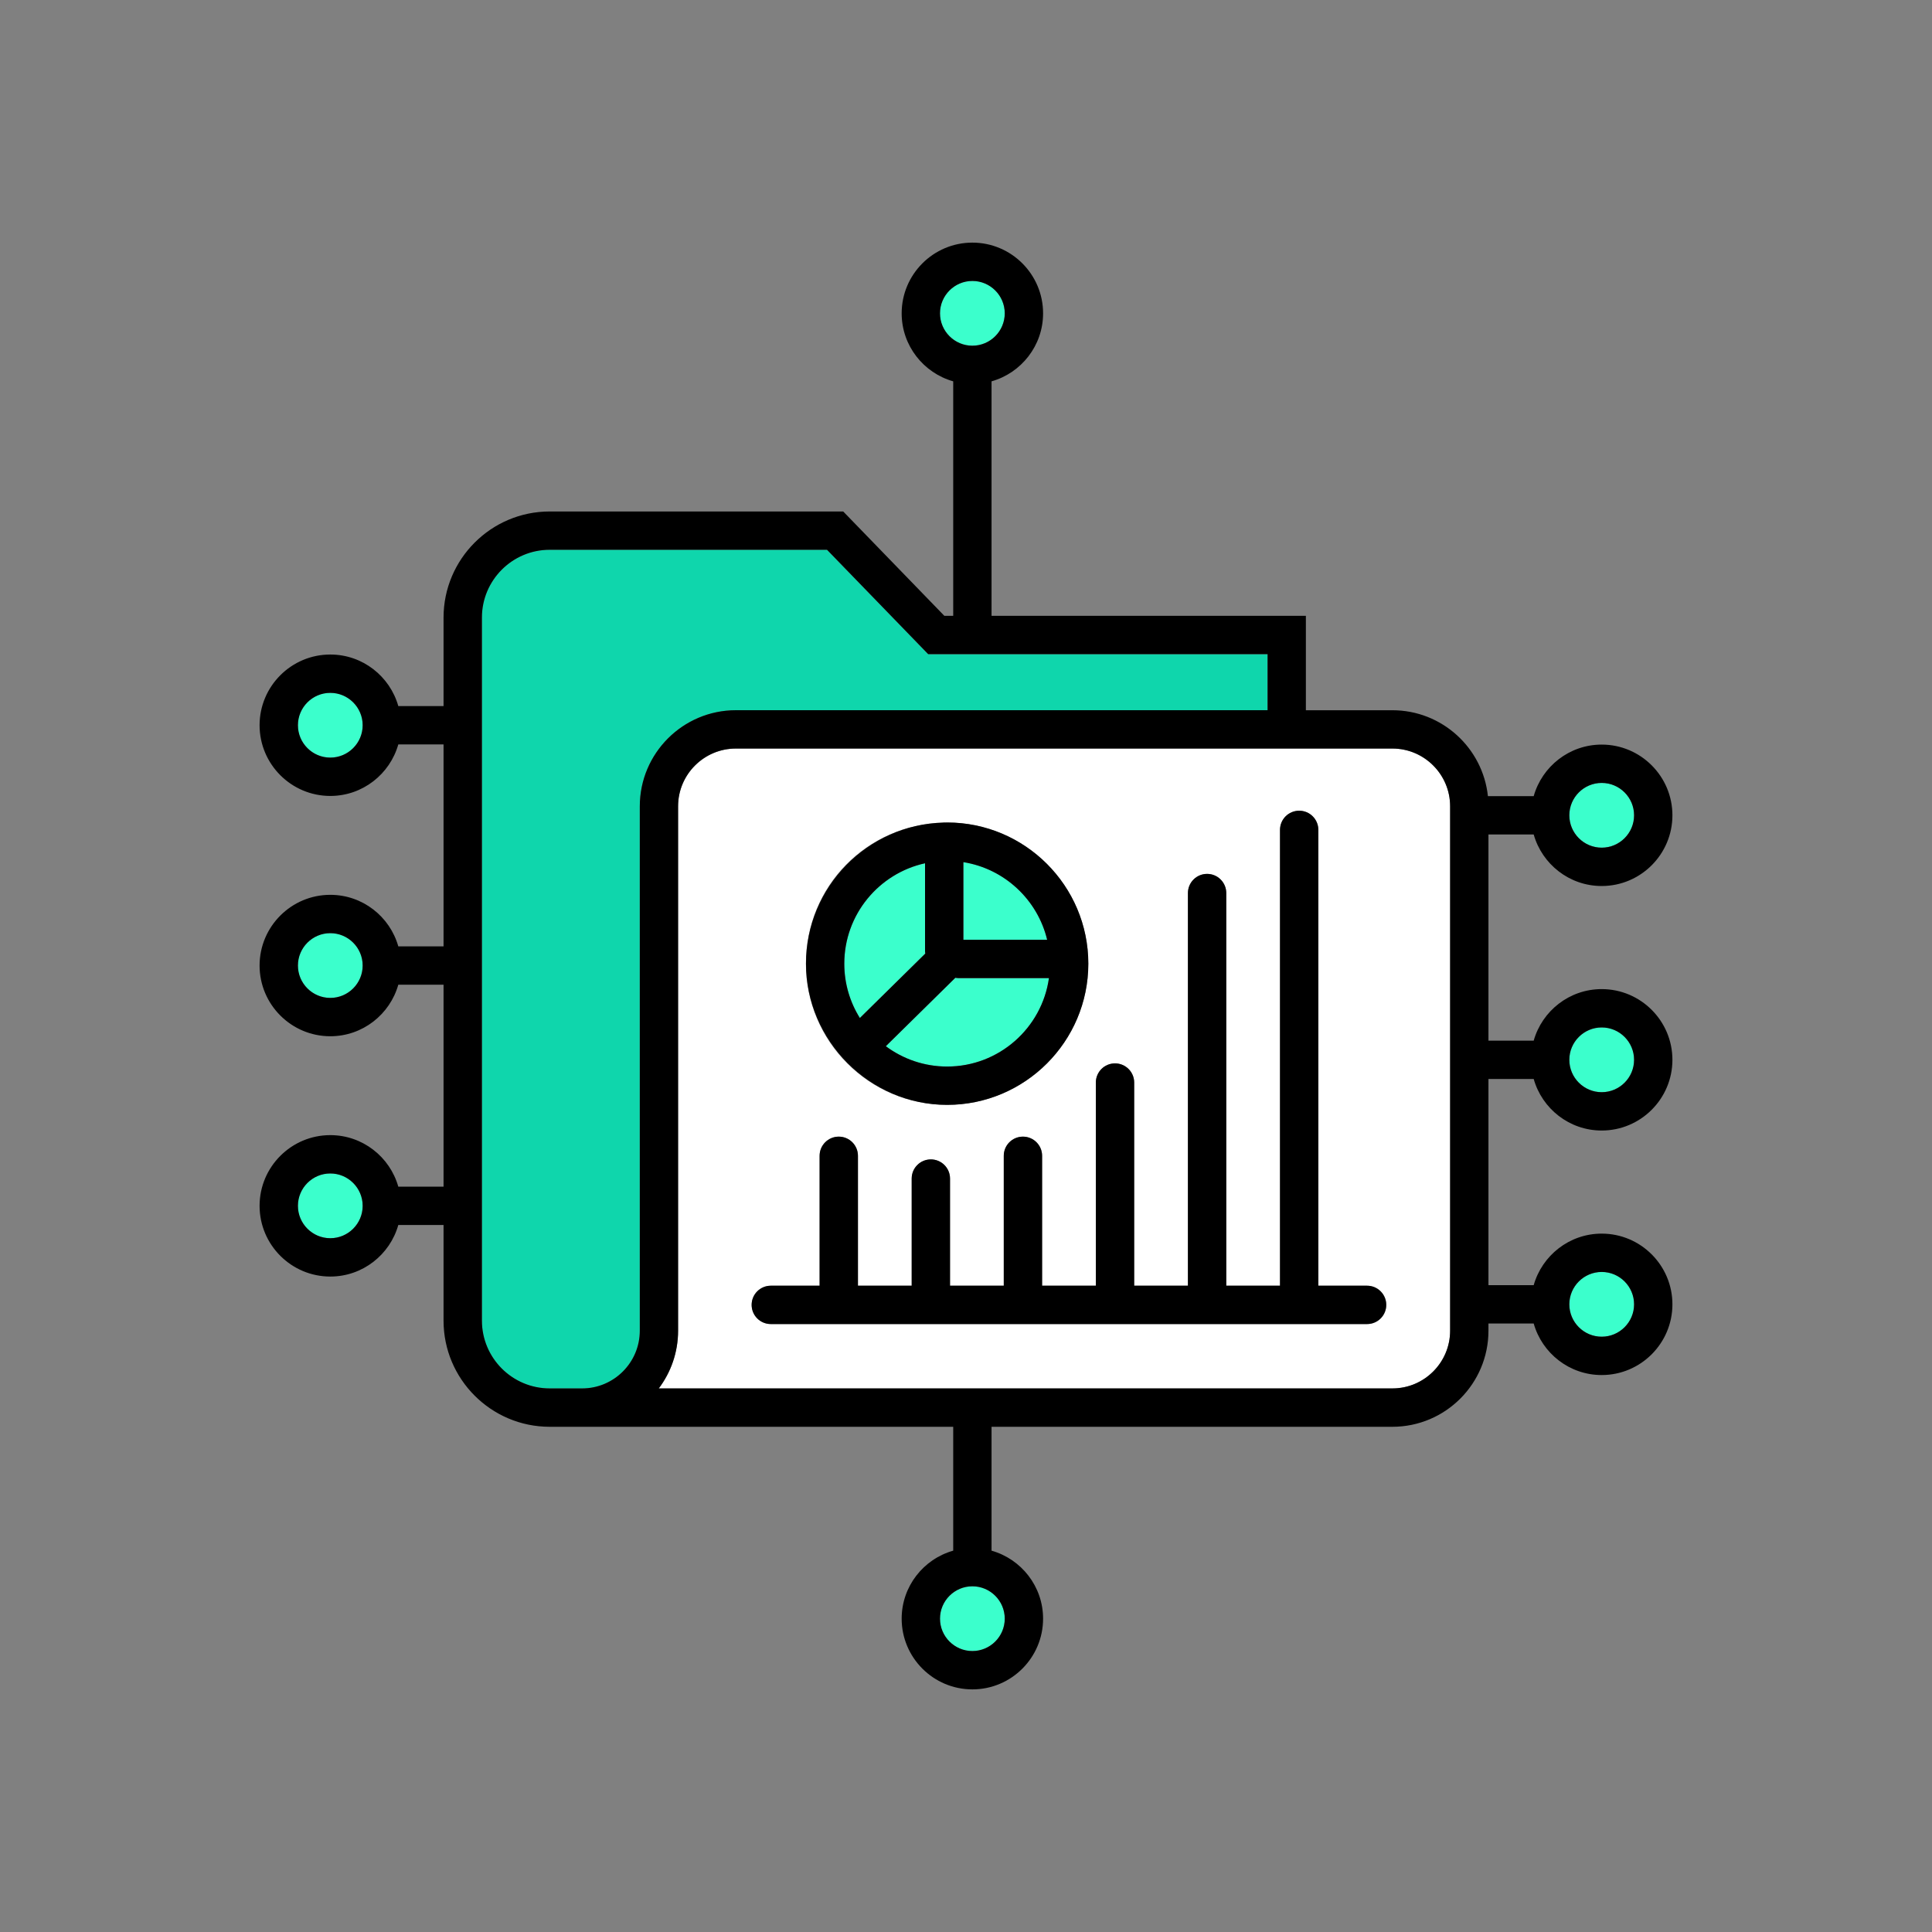 <?xml version="1.0" encoding="UTF-8"?> <svg xmlns="http://www.w3.org/2000/svg" id="a" data-name="Слой 1" viewBox="0 0 500 500"><rect x="0" y="0" width="500" height="500" fill="#808080" stroke="none"/><defs><style> .b { fill: #fff; } .c { fill: #0fd6ac; } .d { fill: #3bffcc; } </style></defs><path class="c" d="m190.44,183.81h137.6v-14.51h-87.84l-26.18-27.01h-71.76c-9.68,0-17.55,7.87-17.55,17.55v181.94c0,9.68,7.87,17.55,17.55,17.55h8.37c8.24,0,14.94-6.7,14.94-14.94v-135.72c0-13.71,11.16-24.86,24.87-24.86Z"></path><path class="d" d="m260.03,81.09c0-4.62-3.76-8.38-8.38-8.38s-8.38,3.76-8.38,8.38,3.76,8.38,8.38,8.38,8.38-3.76,8.38-8.38Z"></path><path class="d" d="m249.33,223.12v20.09h21.68c-2.48-10.36-11.03-18.39-21.68-20.09Z"></path><path class="d" d="m243.27,418.91c0,4.62,3.76,8.38,8.38,8.38s8.38-3.76,8.38-8.38-3.76-8.38-8.38-8.38-8.38,3.76-8.38,8.38Z"></path><circle class="d" cx="85.48" cy="187.69" r="8.38"></circle><path class="d" d="m414.52,219.38c4.62,0,8.38-3.76,8.38-8.38s-3.76-8.38-8.38-8.38-8.38,3.76-8.38,8.38,3.76,8.38,8.38,8.38Z"></path><circle class="d" cx="85.48" cy="249.88" r="8.38"></circle><circle class="d" cx="85.48" cy="312.07" r="8.38"></circle><path class="b" d="m360.35,193.73h-169.91c-8.24,0-14.95,6.7-14.95,14.94v135.72c0,5.6-1.86,10.78-5,14.94h189.86c8.24,0,14.94-6.7,14.94-14.94v-135.72c0-8.24-6.7-14.94-14.94-14.94Zm-116.24,19.16c.09,0,.17-.03.25-.03.05,0,.1.01.15.02.2,0,.4-.02.6-.02,20.15,0,36.54,16.39,36.54,36.54s-16.39,36.54-36.54,36.54-36.54-16.39-36.54-36.54,15.85-35.98,35.53-36.51Zm109.7,129.78h-154.31c-2.74,0-4.96-2.22-4.96-4.96s2.22-4.96,4.96-4.96h12.63v-33.62c0-2.74,2.22-4.96,4.96-4.96s4.96,2.22,4.96,4.96v33.62h13.91v-27.73c0-2.74,2.22-4.96,4.96-4.96s4.96,2.22,4.96,4.96v27.73h13.91v-33.62c0-2.74,2.22-4.96,4.96-4.96s4.96,2.22,4.96,4.96v33.62h13.91v-52.58c0-2.74,2.22-4.96,4.96-4.96s4.96,2.22,4.96,4.96v52.58h13.91v-101.62c0-2.74,2.22-4.96,4.96-4.96s4.96,2.22,4.96,4.96v101.62h13.91v-117.97c0-2.74,2.22-4.96,4.96-4.96s4.96,2.22,4.96,4.96v117.97h12.63c2.74,0,4.96,2.22,4.96,4.96s-2.22,4.96-4.96,4.96Z"></path><circle class="d" cx="414.52" cy="274.28" r="8.38"></circle><path class="d" d="m414.52,345.94c4.62,0,8.38-3.76,8.38-8.38s-3.76-8.38-8.38-8.38-8.38,3.76-8.38,8.38,3.76,8.38,8.38,8.38Z"></path><path class="d" d="m239.46,246.79c-.02-.19-.06-.37-.06-.57v-22.81c-11.94,2.62-20.9,13.28-20.9,25.99,0,5.16,1.48,9.97,4.03,14.06l16.93-16.67Z"></path><path class="d" d="m245.12,276.02c13.41,0,24.53-9.97,26.35-22.89h-23.47c-.26,0-.51-.04-.76-.08l-17.99,17.71c4.43,3.3,9.93,5.26,15.87,5.26Z"></path><path d="m385.21,279.24h11.71c2.17,7.69,9.23,13.34,17.6,13.34,10.09,0,18.3-8.21,18.3-18.3s-8.21-18.3-18.3-18.3c-8.37,0-15.43,5.66-17.6,13.34h-11.71v-53.36h11.71c2.17,7.69,9.23,13.34,17.6,13.34,10.09,0,18.3-8.21,18.3-18.3s-8.21-18.3-18.3-18.3c-8.37,0-15.43,5.66-17.6,13.34h-11.85c-1.32-12.48-11.9-22.23-24.72-22.23h-22.39v-24.43h-81.35v-60.69c7.69-2.17,13.34-9.23,13.34-17.6,0-10.09-8.21-18.3-18.3-18.3s-18.3,8.21-18.3,18.3c0,8.37,5.66,15.43,13.34,17.6v60.69h-2.29l-26.18-27.01h-75.96c-15.15,0-27.47,12.32-27.47,27.47v22.89h-11.71c-2.17-7.69-9.23-13.34-17.6-13.34-10.09,0-18.3,8.21-18.3,18.3s8.21,18.3,18.3,18.3c8.37,0,15.43-5.66,17.6-13.34h11.71v52.27h-11.71c-2.17-7.69-9.23-13.34-17.6-13.34-10.09,0-18.3,8.21-18.3,18.3s8.21,18.3,18.3,18.3c8.37,0,15.43-5.66,17.6-13.34h11.71v52.27h-11.71c-2.17-7.69-9.23-13.34-17.6-13.34-10.09,0-18.3,8.21-18.3,18.3s8.21,18.3,18.3,18.3c8.37,0,15.43-5.66,17.6-13.34h11.71v24.75c0,15.15,12.32,27.47,27.47,27.47h104.43v32.06c-7.69,2.17-13.34,9.23-13.34,17.6,0,10.09,8.21,18.3,18.3,18.3s18.3-8.21,18.3-18.3c0-8.37-5.66-15.43-13.34-17.6v-32.06h103.74c13.71,0,24.86-11.15,24.86-24.86v-1.87h11.71c2.17,7.69,9.23,13.34,17.6,13.34,10.09,0,18.3-8.21,18.3-18.3s-8.21-18.3-18.3-18.3c-8.37,0-15.43,5.66-17.6,13.34h-11.71v-53.36Zm29.31-13.34c4.62,0,8.38,3.76,8.38,8.38s-3.76,8.38-8.38,8.38-8.38-3.76-8.38-8.38,3.76-8.38,8.38-8.38ZM243.27,81.09c0-4.62,3.76-8.38,8.38-8.38s8.38,3.76,8.38,8.38-3.76,8.38-8.38,8.38-8.38-3.76-8.38-8.38Zm-157.79,114.98c-4.62,0-8.38-3.76-8.38-8.38s3.76-8.38,8.38-8.38,8.38,3.76,8.38,8.38-3.76,8.38-8.38,8.38Zm0,62.19c-4.62,0-8.38-3.76-8.38-8.38s3.76-8.38,8.38-8.38,8.38,3.76,8.38,8.38-3.76,8.38-8.38,8.38Zm0,62.19c-4.62,0-8.38-3.76-8.38-8.38s3.76-8.38,8.38-8.38,8.38,3.76,8.38,8.38-3.76,8.38-8.38,8.38Zm174.55,98.46c0,4.62-3.76,8.38-8.38,8.38s-8.38-3.76-8.38-8.38,3.76-8.38,8.38-8.38,8.38,3.76,8.38,8.38Zm154.49-89.73c4.62,0,8.38,3.76,8.38,8.38s-3.76,8.38-8.38,8.38-8.38-3.76-8.38-8.38,3.76-8.38,8.38-8.38Zm0-126.56c4.62,0,8.38,3.76,8.38,8.38s-3.76,8.38-8.38,8.38-8.38-3.76-8.38-8.38,3.76-8.38,8.38-8.38Zm-268.66,156.7h-3.59c-9.68,0-17.55-7.87-17.55-17.55v-181.94c0-9.68,7.87-17.55,17.55-17.55h71.76l26.18,27.01h87.84v14.51h-137.6c-13.71,0-24.87,11.15-24.87,24.86v135.72c0,8.24-6.7,14.94-14.94,14.94h-4.78Zm229.43-14.94c0,8.24-6.7,14.94-14.94,14.94h-189.86c3.14-4.16,5-9.34,5-14.94v-135.72c0-8.24,6.71-14.94,14.95-14.94h169.91c8.24,0,14.94,6.7,14.94,14.94v135.72Z"></path><path d="m353.81,332.74h-12.63v-117.97c0-2.74-2.22-4.96-4.96-4.96s-4.96,2.22-4.96,4.96v117.97h-13.91v-101.62c0-2.74-2.22-4.96-4.96-4.96s-4.96,2.22-4.96,4.96v101.62h-13.91v-52.58c0-2.74-2.22-4.96-4.96-4.96s-4.96,2.22-4.96,4.96v52.58h-13.91v-33.62c0-2.74-2.22-4.96-4.96-4.96s-4.96,2.22-4.96,4.96v33.62h-13.91v-27.73c0-2.74-2.22-4.96-4.96-4.96s-4.96,2.22-4.96,4.96v27.73h-13.91v-33.62c0-2.74-2.22-4.96-4.96-4.96s-4.96,2.22-4.96,4.96v33.62h-12.63c-2.74,0-4.96,2.22-4.96,4.96s2.22,4.96,4.96,4.96h154.31c2.74,0,4.96-2.22,4.96-4.96s-2.22-4.96-4.96-4.96Z"></path><path d="m245.12,285.94c20.15,0,36.54-16.39,36.54-36.54s-16.39-36.54-36.54-36.54c-.2,0-.4.01-.6.02-.05,0-.1-.02-.15-.02-.09,0-.17.02-.25.03-19.68.54-35.53,16.7-35.53,36.51s16.39,36.54,36.54,36.54Zm0-9.92c-5.94,0-11.43-1.96-15.87-5.26l17.99-17.71c.25.04.5.08.76.08h23.47c-1.82,12.92-12.94,22.89-26.35,22.89Zm25.88-32.81h-21.68v-20.09c10.64,1.7,19.2,9.73,21.68,20.09Zm-31.6-19.8v22.81c0,.19.04.38.06.57l-16.93,16.67c-2.55-4.08-4.03-8.9-4.03-14.06,0-12.72,8.96-23.37,20.9-25.99Z"></path></svg> 